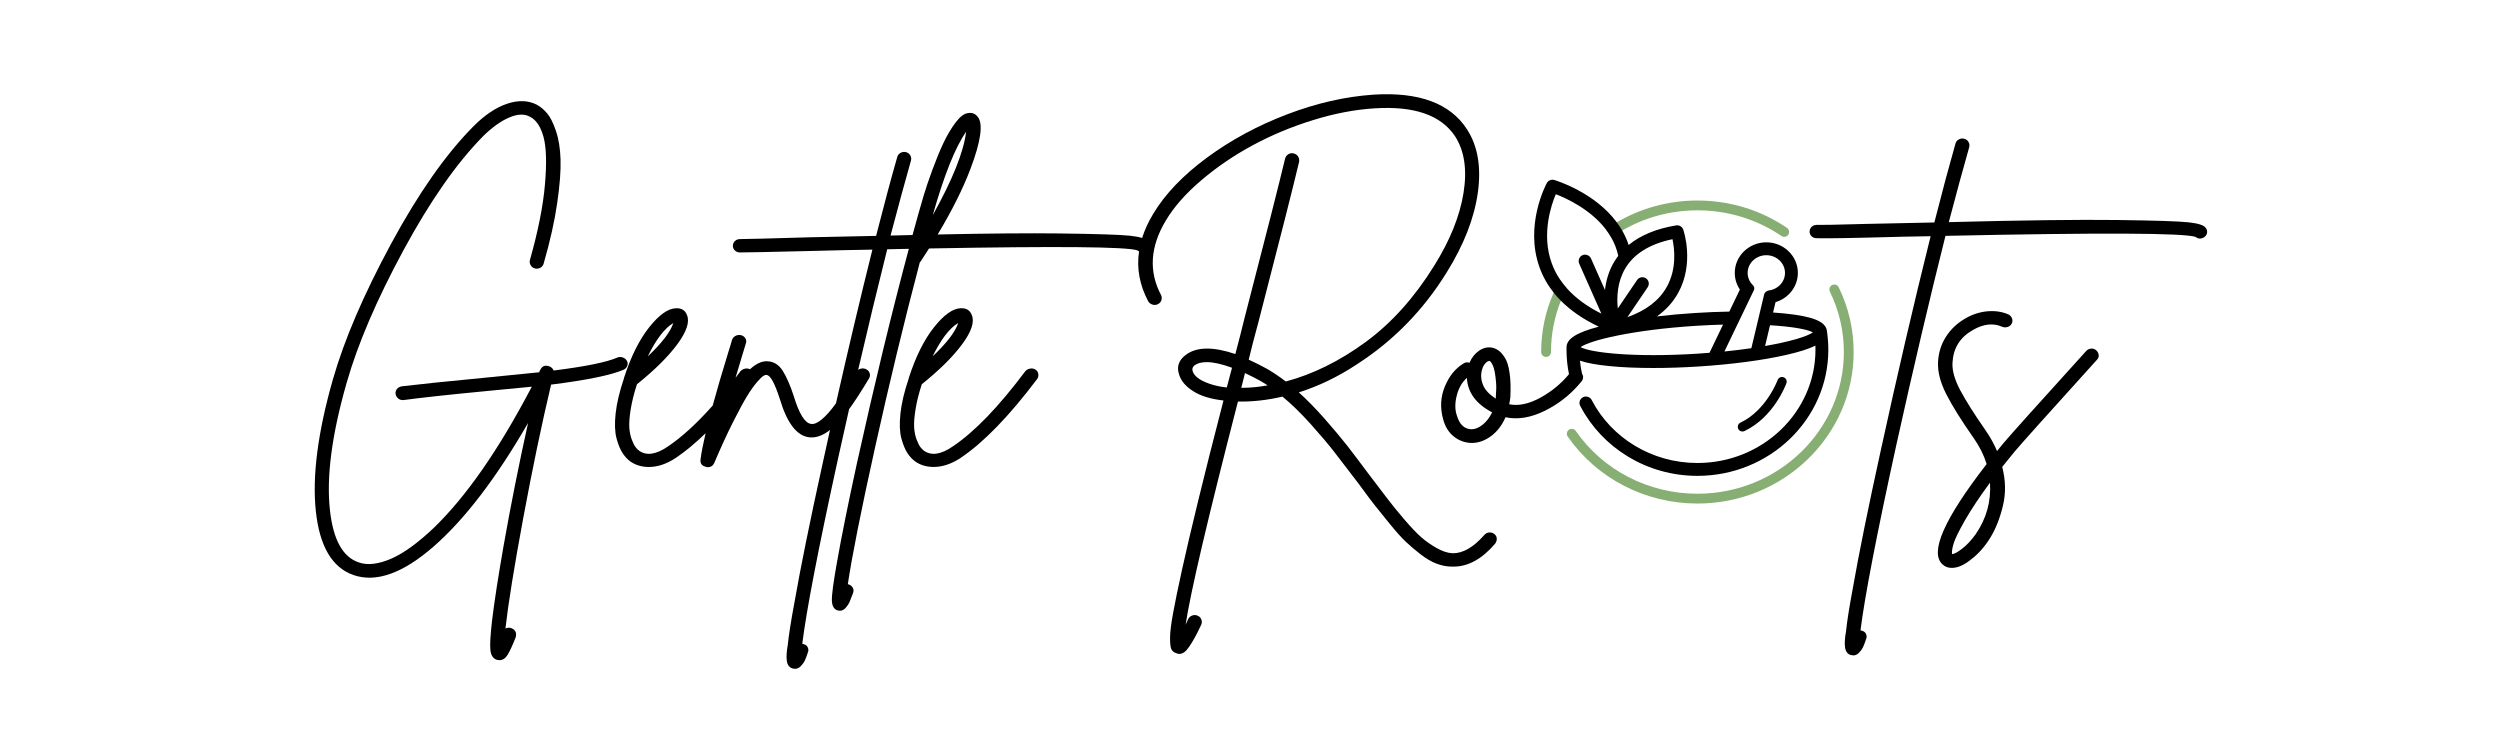 <svg version="1.2" preserveAspectRatio="xMidYMid meet" height="150" viewBox="0 0 375 112.5" zoomAndPan="magnify" width="500" xmlns:xlink="http://www.w3.org/1999/xlink" xmlns="http://www.w3.org/2000/svg"><g id="d9535366c4"><path d="M 254.613 75.531 C 246.801 75.531 239.527 71.773 235.156 65.484 C 234.926 65.152 235.008 64.691 235.344 64.461 C 235.676 64.227 236.137 64.309 236.367 64.645 C 240.461 70.543 247.285 74.059 254.613 74.059 C 266.723 74.059 276.578 64.527 276.578 52.809 C 276.578 49.637 275.871 46.586 274.48 43.738 C 274.305 43.375 274.453 42.934 274.82 42.754 C 275.184 42.574 275.625 42.727 275.805 43.094 C 277.293 46.145 278.047 49.41 278.047 52.809 C 278.051 65.336 267.539 75.531 254.613 75.531 Z M 254.613 75.531" style="stroke:none;fill-rule:nonzero;fill:#87ae73;fill-opacity:1;"></path><path d="M 234.02 41.953 C 234.316 42.395 234.645 42.816 235.008 43.223 C 234.684 43.84 234.395 44.469 234.133 45.113 C 233.172 47.5 232.648 50.094 232.648 52.805 C 232.648 53.211 232.316 53.539 231.91 53.539 C 231.504 53.539 231.172 53.211 231.172 52.805 C 231.172 49.645 231.84 46.633 233.051 43.898 C 233.344 43.23 233.664 42.59 234.02 41.953 Z M 234.02 41.953" style="stroke:none;fill-rule:nonzero;fill:#87ae73;fill-opacity:1;"></path><path d="M 268.246 35.203 C 268.016 35.539 267.559 35.625 267.223 35.398 C 263.516 32.883 259.156 31.551 254.613 31.551 C 250.488 31.551 246.629 32.656 243.328 34.578 C 242.766 34.902 242.219 35.254 241.691 35.633 C 241.449 35.199 241.172 34.793 240.875 34.402 C 241.406 34.027 241.953 33.676 242.516 33.348 C 246.051 31.273 250.191 30.078 254.613 30.078 C 259.453 30.078 264.102 31.5 268.051 34.18 C 268.383 34.414 268.469 34.871 268.246 35.203 Z M 268.246 35.203" style="stroke:none;fill-rule:nonzero;fill:#87ae73;fill-opacity:1;"></path><path d="M 314.418 52.531 C 314.191 52.336 313.934 52.262 313.637 52.293 C 313.34 52.328 313.098 52.453 312.914 52.664 C 305.676 60.652 301.539 65.262 300.504 66.492 C 300.168 66.918 299.852 67.305 299.555 67.656 C 299.109 66.598 298.535 65.562 297.828 64.539 C 296.16 62.148 294.898 60.152 294.043 58.551 C 293.191 56.945 292.805 55.566 292.875 54.402 C 292.988 52.223 294.008 50.586 295.938 49.496 C 297.531 48.582 298.996 48.422 300.332 49.02 C 300.594 49.125 300.863 49.133 301.141 49.047 C 301.422 48.961 301.625 48.789 301.754 48.547 C 301.883 48.301 301.902 48.043 301.809 47.781 C 301.715 47.516 301.539 47.312 301.281 47.172 C 300.316 46.75 299.258 46.59 298.105 46.695 C 296.957 46.801 295.863 47.152 294.824 47.754 C 293.598 48.457 292.625 49.375 291.902 50.5 C 291.18 51.625 290.777 52.891 290.707 54.297 C 290.633 55.742 291.039 57.344 291.93 59.102 C 292.82 60.863 294.191 63.062 296.047 65.703 C 296.938 66.973 297.586 68.273 297.996 69.609 C 291.613 77.844 289.406 82.859 291.371 84.656 C 291.742 85.008 292.211 85.184 292.766 85.184 C 293.656 85.184 294.621 84.762 295.656 83.918 C 296.773 83.07 297.738 81.98 298.551 80.645 C 299.371 79.305 300 77.703 300.445 75.84 C 300.891 73.973 300.852 72.035 300.332 70.035 C 300.926 69.293 301.539 68.535 302.172 67.762 C 303.211 66.527 307.328 61.938 314.527 53.98 C 314.75 53.773 314.84 53.527 314.805 53.242 C 314.77 52.961 314.637 52.723 314.418 52.531 Z M 296.328 80.168 C 295.656 81.082 294.992 81.793 294.32 82.305 C 293.656 82.816 293.152 83.09 292.82 83.125 C 292.746 82.844 292.809 82.34 293.016 81.617 C 293.219 80.898 293.797 79.711 294.738 78.055 C 295.688 76.402 296.938 74.52 298.496 72.406 C 298.684 75.223 297.961 77.809 296.328 80.168 Z M 296.328 80.168" style="stroke:none;fill-rule:nonzero;fill:#000000;fill-opacity:1;"></path><path d="M 94.074 54.914 C 94.188 54.652 94.176 54.395 94.047 54.152 C 93.914 53.906 93.711 53.73 93.43 53.625 C 93.156 53.52 92.883 53.52 92.625 53.625 C 91.027 54.324 87.84 54.977 83.051 55.578 C 82.906 55.258 82.68 55.047 82.387 54.945 C 81.754 54.734 81.309 54.91 81.051 55.469 C 81.012 55.508 80.977 55.566 80.938 55.656 C 80.902 55.742 80.883 55.805 80.883 55.84 C 79.102 56.016 76.281 56.297 72.422 56.688 C 66.93 57.211 62.867 57.637 60.23 57.953 C 60.047 57.988 59.879 58.059 59.734 58.164 C 59.582 58.27 59.469 58.41 59.398 58.586 C 59.324 58.762 59.305 58.938 59.344 59.113 C 59.379 59.359 59.5 59.574 59.707 59.75 C 59.91 59.926 60.141 60.012 60.398 60.012 L 60.512 60.012 C 63.109 59.66 67.152 59.219 72.645 58.691 C 75.871 58.375 78.246 58.145 79.77 58.004 C 74.832 67.438 69.918 74.512 65.02 79.227 C 63.906 80.281 62.82 81.199 61.766 81.973 C 60.703 82.75 59.707 83.344 58.758 83.77 C 57.812 84.191 56.914 84.453 56.059 84.562 C 55.203 84.668 54.445 84.594 53.777 84.348 C 51.402 83.539 49.973 80.934 49.492 76.535 C 48.934 71.574 49.77 65.203 51.996 57.422 C 53.664 51.582 56.504 44.957 60.512 37.551 C 64.52 30.137 68.527 24.41 72.531 20.363 C 73.871 19.059 75.156 18.145 76.402 17.617 C 77.645 17.09 78.676 17.055 79.492 17.512 C 80.418 17.969 81.094 18.973 81.523 20.523 C 81.949 22.07 82.023 24.453 81.742 27.676 C 81.469 30.895 80.715 34.668 79.492 38.996 C 79.414 39.281 79.453 39.543 79.602 39.789 C 79.75 40.039 79.965 40.195 80.242 40.266 C 80.52 40.336 80.789 40.301 81.051 40.164 C 81.309 40.023 81.473 39.809 81.551 39.527 C 82.516 36.184 83.191 33.156 83.582 30.445 C 83.973 27.738 84.141 25.555 84.082 23.902 C 84.027 22.246 83.797 20.82 83.387 19.625 C 82.98 18.43 82.543 17.555 82.078 17.012 C 81.613 16.465 81.105 16.031 80.547 15.719 C 79.25 15.047 77.754 14.996 76.07 15.559 C 74.379 16.121 72.68 17.27 70.977 18.988 C 66.859 23.145 62.746 29.012 58.645 36.598 C 54.547 44.184 51.641 50.949 49.938 56.898 C 47.676 64.812 46.816 71.406 47.375 76.668 C 47.934 81.93 49.809 85.125 53 86.25 C 56.41 87.445 60.445 86.004 65.105 81.922 C 69.758 77.836 74.461 71.68 79.211 63.441 C 77.84 69.637 76.617 75.777 75.539 81.867 C 74.723 86.547 74.145 90.281 73.812 93.062 C 73.555 95.277 73.469 96.773 73.562 97.547 C 73.656 98.324 73.98 98.797 74.535 98.977 C 74.688 99.008 74.816 99.027 74.926 99.027 C 75.41 99.027 75.816 98.754 76.152 98.207 C 76.484 97.664 76.895 96.773 77.375 95.539 C 77.41 95.332 77.422 95.145 77.406 94.988 C 77.383 94.828 77.309 94.68 77.18 94.539 C 77.051 94.398 76.895 94.293 76.707 94.223 C 76.41 94.117 76.113 94.133 75.816 94.273 C 76.227 90.613 77.117 85.09 78.488 77.699 C 79.859 70.309 81.254 63.637 82.664 57.691 C 88.004 57.02 91.625 56.281 93.516 55.469 C 93.773 55.363 93.961 55.184 94.074 54.914 Z M 94.074 54.914" style="stroke:none;fill-rule:nonzero;fill:#000000;fill-opacity:1;"></path><path d="M 155.328 55.445 C 155.086 55.289 154.82 55.234 154.52 55.289 C 154.223 55.34 153.984 55.473 153.797 55.684 C 149.789 61.031 146.156 64.801 142.891 66.98 C 141.145 68.18 139.715 68.387 138.602 67.617 C 138.418 67.473 138.242 67.297 138.074 67.086 C 137.91 66.875 137.723 66.516 137.52 66.004 C 137.312 65.496 137.184 64.895 137.129 64.211 C 137.074 63.523 137.137 62.602 137.324 61.441 C 137.508 60.273 137.824 59.008 138.27 57.637 C 140.938 55.492 142.965 53.484 144.336 51.617 C 145.711 49.754 146.191 48.309 145.781 47.289 C 145.523 46.551 144.965 46.199 144.113 46.234 C 142.926 46.27 141.59 47.219 140.105 49.086 C 138.621 50.953 137.359 53.484 136.32 56.688 L 136.32 56.738 C 135.652 58.711 135.234 60.473 135.066 62.02 C 134.902 63.57 134.949 64.816 135.207 65.77 C 135.469 66.719 135.777 67.457 136.125 67.984 C 136.477 68.512 136.879 68.934 137.324 69.25 C 138.102 69.781 139.012 70.043 140.051 70.043 C 141.383 70.043 142.738 69.586 144.113 68.672 C 147.566 66.348 151.387 62.406 155.578 56.844 C 155.727 56.633 155.785 56.387 155.746 56.105 C 155.711 55.824 155.57 55.602 155.328 55.445 Z M 143.727 48.449 C 143.316 49.754 142.035 51.426 139.887 53.465 C 141.145 50.898 142.422 49.227 143.727 48.449 Z M 143.727 48.449" style="stroke:none;fill-rule:nonzero;fill:#000000;fill-opacity:1;"></path><path d="M 218.031 84.992 C 220.219 84.992 222.297 83.852 224.262 81.559 C 224.449 81.312 224.531 81.051 224.512 80.77 C 224.496 80.484 224.363 80.258 224.125 80.082 C 223.883 79.906 223.621 79.836 223.344 79.871 C 223.066 79.906 222.832 80.031 222.648 80.242 C 221.016 82.105 219.418 83.023 217.863 82.988 C 217.156 82.953 216.379 82.695 215.527 82.223 C 214.672 81.746 213.902 81.207 213.215 80.609 C 212.527 80.012 211.664 79.109 210.625 77.891 C 209.586 76.676 208.77 75.672 208.176 74.883 C 207.586 74.09 206.695 72.922 205.504 71.375 C 204.059 69.438 202.918 67.934 202.086 66.859 C 201.246 65.785 200.133 64.457 198.746 62.871 C 197.352 61.289 196.043 59.953 194.82 58.859 C 197.828 57.91 200.738 56.5 203.559 54.633 C 209.012 51.117 213.484 46.543 216.973 40.91 C 219.566 36.758 221.133 32.754 221.676 28.898 C 222.211 25.043 221.664 21.871 220.031 19.367 C 217.508 15.496 212.852 13.773 206.062 14.195 C 201.832 14.48 197.5 15.461 193.066 17.152 C 188.633 18.844 184.625 21.008 181.047 23.645 C 177.465 26.285 174.781 29.086 173.004 32.039 C 172.258 33.27 171.695 34.492 171.316 35.699 C 170.879 35.555 170.277 35.441 169.512 35.359 C 168.047 35.203 164.477 35.086 158.797 35.016 C 154.391 34.961 148.344 35.012 140.652 35.172 C 142.805 31.582 144.441 28.305 145.57 25.328 C 147.105 21.262 147.488 18.684 146.711 17.594 C 146.336 17.062 145.836 16.855 145.207 16.961 C 144.613 17.027 143.98 17.512 143.312 18.41 C 142.648 19.309 142.043 20.328 141.504 21.473 C 140.969 22.617 140.422 23.945 139.863 25.457 C 139.309 26.973 138.879 28.234 138.582 29.234 C 138.285 30.238 138.008 31.195 137.746 32.113 C 137.461 33.148 137.168 34.191 136.879 35.254 C 135.812 35.277 134.711 35.305 133.582 35.332 C 134.734 30.969 135.754 27.219 136.645 24.086 C 136.719 23.805 136.68 23.543 136.535 23.293 C 136.387 23.047 136.172 22.891 135.895 22.82 C 135.613 22.75 135.348 22.785 135.09 22.926 C 134.828 23.066 134.66 23.281 134.586 23.559 C 133.656 26.797 132.602 30.742 131.414 35.383 C 128.41 35.453 125.07 35.523 121.395 35.594 C 115.496 35.773 112.027 35.863 110.988 35.863 C 110.801 35.863 110.625 35.902 110.457 35.992 C 110.293 36.078 110.164 36.207 110.066 36.363 C 109.977 36.52 109.93 36.691 109.93 36.863 C 109.93 37.145 110.031 37.383 110.238 37.578 C 110.441 37.77 110.688 37.867 110.988 37.867 C 112.027 37.867 115.516 37.797 121.449 37.652 C 125.195 37.551 128.332 37.48 130.859 37.445 C 129.027 44.793 127.207 52.473 125.398 60.492 C 125.398 60.496 125.395 60.496 125.395 60.5 C 124.648 61.539 123.953 62.332 123.305 62.875 C 122.656 63.422 122.109 63.66 121.664 63.586 C 120.734 63.48 119.863 62.074 119.047 59.363 C 118.527 57.781 117.98 56.531 117.406 55.617 C 116.832 54.703 116.059 54.223 115.094 54.188 C 114.281 54.152 113.426 54.543 112.535 55.352 C 112.52 55.359 112.508 55.375 112.496 55.391 C 112.281 55.277 112.051 55.246 111.797 55.289 C 111.5 55.344 111.258 55.477 111.07 55.688 C 110.824 56.02 110.574 56.348 110.328 56.668 C 110.617 55.699 110.945 54.605 111.309 53.398 C 111.609 52.414 111.793 51.797 111.867 51.551 C 111.98 51.266 111.957 51.004 111.812 50.758 C 111.664 50.512 111.449 50.355 111.172 50.281 C 110.891 50.211 110.621 50.238 110.367 50.363 C 110.102 50.484 109.922 50.688 109.809 50.969 C 109.695 51.395 109.512 52.008 109.25 52.816 C 108.312 55.863 107.535 58.531 106.906 60.828 C 104.504 63.535 102.258 65.586 100.164 66.984 C 98.418 68.18 96.992 68.391 95.879 67.617 C 95.695 67.477 95.516 67.301 95.352 67.09 C 95.184 66.879 94.996 66.52 94.793 66.008 C 94.59 65.496 94.461 64.898 94.402 64.215 C 94.348 63.527 94.414 62.605 94.598 61.441 C 94.785 60.277 95.098 59.012 95.543 57.641 C 98.215 55.492 100.238 53.488 101.609 51.621 C 102.984 49.754 103.469 48.312 103.059 47.293 C 102.797 46.555 102.242 46.203 101.391 46.238 C 100.203 46.273 98.863 47.223 97.383 49.086 C 95.898 50.953 94.633 53.488 93.598 56.691 L 93.598 56.742 C 92.93 58.715 92.512 60.477 92.344 62.023 C 92.176 63.57 92.227 64.82 92.484 65.773 C 92.742 66.723 93.051 67.457 93.402 67.988 C 93.754 68.516 94.152 68.938 94.598 69.254 C 95.379 69.781 96.285 70.047 97.324 70.047 C 98.66 70.047 100.016 69.586 101.391 68.672 C 102.809 67.715 104.293 66.488 105.84 64.98 C 105.461 66.598 105.207 67.91 105.078 68.922 C 105.004 69.52 105.281 69.887 105.91 70.031 C 105.984 70.062 106.062 70.082 106.137 70.082 C 106.617 70.082 106.949 69.867 107.137 69.449 C 108.141 67.09 109.074 65.051 109.949 63.324 C 110.82 61.602 111.523 60.297 112.062 59.414 C 112.602 58.539 113.094 57.84 113.539 57.332 C 113.984 56.82 114.305 56.504 114.512 56.383 C 114.715 56.258 114.875 56.215 114.984 56.25 C 115.539 56.25 116.211 57.461 116.988 59.895 C 118.066 63.48 119.527 65.383 121.383 65.594 C 122.312 65.699 123.258 65.398 124.227 64.695 C 124.32 64.629 124.41 64.555 124.504 64.48 C 124.117 66.223 123.73 67.98 123.344 69.758 C 121.488 78.203 120.098 85.062 119.172 90.344 C 118.652 93.125 118.316 95.254 118.168 96.734 C 117.98 97.754 117.938 98.562 118.027 99.16 C 118.121 99.762 118.41 100.129 118.891 100.27 C 119.039 100.305 119.172 100.32 119.281 100.32 C 119.578 100.32 119.855 100.188 120.113 99.926 C 120.375 99.664 120.57 99.398 120.699 99.133 C 120.828 98.871 120.988 98.457 121.172 97.895 C 121.285 97.645 121.285 97.395 121.172 97.129 C 121.062 96.863 120.859 96.699 120.559 96.629 C 120.484 96.59 120.414 96.574 120.34 96.574 C 120.969 91.508 122.77 82.195 125.738 68.645 C 126.281 66.184 126.824 63.766 127.363 61.383 C 128.223 60.203 129.215 58.664 130.348 56.777 C 130.492 56.531 130.531 56.277 130.457 56.008 C 130.383 55.746 130.215 55.547 129.957 55.402 C 129.695 55.262 129.418 55.227 129.121 55.297 C 128.969 55.336 128.836 55.395 128.723 55.48 C 130.188 49.164 131.645 43.129 133.082 37.391 C 134.188 37.367 135.266 37.344 136.324 37.324 C 133.75 46.934 131.164 57.621 128.562 69.383 C 127.227 75.508 126.227 80.473 125.559 84.27 C 125.004 87.367 124.746 89.316 124.781 90.105 C 124.816 90.898 125.094 91.379 125.613 91.555 C 125.766 91.59 125.891 91.609 126.004 91.609 C 126.301 91.609 126.578 91.469 126.84 91.188 C 127.098 90.906 127.293 90.617 127.426 90.316 C 127.555 90.016 127.73 89.566 127.953 88.973 C 128.062 88.688 128.055 88.426 127.926 88.18 C 127.797 87.934 127.582 87.758 127.285 87.652 L 127.172 87.652 C 127.77 83.57 129.133 76.711 131.266 67.086 C 133.398 57.461 135.633 48.211 137.973 39.344 C 138.008 39.309 138.047 39.273 138.082 39.238 C 138.523 38.574 138.945 37.918 139.355 37.27 C 158.57 36.914 168.984 37.008 170.598 37.551 C 170.684 37.617 170.77 37.668 170.855 37.711 C 170.48 40.258 170.938 42.746 172.223 45.184 C 172.371 45.434 172.586 45.598 172.863 45.688 C 173.141 45.773 173.41 45.758 173.668 45.633 C 173.93 45.512 174.105 45.316 174.199 45.055 C 174.289 44.789 174.281 44.535 174.172 44.285 C 172.277 40.734 172.52 36.984 174.895 33.043 C 176.117 31.004 177.891 28.996 180.211 27.027 C 182.531 25.055 185.086 23.312 187.891 21.801 C 190.691 20.285 193.703 19.023 196.934 18.023 C 200.164 17.02 203.242 16.434 206.176 16.254 C 212.109 15.867 216.137 17.258 218.25 20.426 C 219.66 22.605 220.09 25.441 219.531 28.922 C 218.973 32.41 217.508 36.051 215.133 39.852 C 212.164 44.641 208.734 48.457 204.84 51.309 C 200.941 54.16 196.953 56.133 192.871 57.223 C 191.945 56.52 191.035 55.906 190.145 55.375 C 189.18 54.848 188.234 54.371 187.309 53.949 C 187.602 52.68 188.102 50.75 188.809 48.141 C 192 35.824 194.02 27.852 194.875 24.227 C 194.91 23.945 194.855 23.691 194.707 23.461 C 194.562 23.234 194.336 23.082 194.043 23.012 C 193.742 22.941 193.473 22.984 193.234 23.145 C 192.992 23.301 192.836 23.523 192.762 23.801 C 191.906 27.395 189.887 35.352 186.691 47.668 C 186.246 49.496 185.785 51.309 185.301 53.105 C 181.961 51.98 179.496 52.016 177.898 53.211 C 176.789 54.02 176.449 55.043 176.895 56.273 C 177.195 57.188 177.898 58 179.012 58.699 C 180.125 59.406 181.629 59.859 183.523 60.074 C 182 65.953 180.738 70.949 179.738 75.066 C 178.734 79.184 177.926 82.633 177.312 85.414 C 176.703 88.195 176.246 90.395 175.953 92.016 C 175.656 93.633 175.508 94.875 175.508 95.738 C 175.508 96.598 175.582 97.16 175.727 97.426 C 175.875 97.691 176.117 97.875 176.449 97.98 C 176.602 98.051 176.75 98.086 176.895 98.086 C 177.156 98.086 177.41 97.996 177.648 97.82 C 177.891 97.645 178.141 97.363 178.402 96.977 C 178.66 96.59 178.93 96.148 179.207 95.656 C 179.484 95.164 179.812 94.512 180.184 93.703 C 180.293 93.457 180.301 93.203 180.211 92.938 C 180.117 92.676 179.93 92.48 179.652 92.355 C 179.375 92.234 179.094 92.227 178.816 92.332 C 178.543 92.438 178.344 92.613 178.234 92.859 C 178.086 93.176 177.957 93.457 177.844 93.703 C 178.547 88.953 181.164 77.797 185.691 60.234 C 187.883 60.27 190.105 60.023 192.371 59.492 C 193.703 60.582 195.113 61.957 196.602 63.609 C 198.086 65.266 199.262 66.656 200.133 67.781 C 201.008 68.906 202.223 70.492 203.777 72.535 C 204.855 74.012 205.672 75.102 206.23 75.809 C 206.785 76.508 207.539 77.441 208.484 78.605 C 209.43 79.766 210.219 80.645 210.852 81.242 C 211.477 81.844 212.211 82.469 213.047 83.117 C 213.879 83.77 214.688 84.242 215.469 84.543 C 216.25 84.844 217.027 84.992 217.805 84.992 Z M 144.922 19.758 C 144.551 22.785 142.883 26.957 139.914 32.27 C 141.621 26.25 143.293 22.082 144.922 19.758 Z M 100.996 48.453 C 100.59 49.754 99.309 51.43 97.16 53.469 C 98.414 50.898 99.695 49.234 100.996 48.453 Z M 184.02 58.121 C 183.055 58.016 182.191 57.832 181.434 57.566 C 180.672 57.301 180.09 57.012 179.68 56.695 C 179.27 56.379 179.012 56.043 178.902 55.691 C 178.789 55.34 178.883 55.043 179.18 54.797 C 179.625 54.477 180.234 54.32 181.016 54.32 C 182.016 54.32 183.281 54.602 184.801 55.164 C 184.535 56.148 184.277 57.137 184.02 58.121 Z M 186.191 58.176 C 186.305 57.723 186.488 56.98 186.75 55.961 C 187.566 56.348 188.324 56.73 189.031 57.121 C 189.402 57.332 189.773 57.559 190.145 57.805 C 188.805 58.051 187.484 58.176 186.191 58.176 Z M 186.191 58.176" style="stroke:none;fill-rule:nonzero;fill:#000000;fill-opacity:1;"></path><path d="M 330.836 34.16 C 330.578 33.773 329.715 33.5 328.246 33.344 C 326.781 33.184 323.211 33.074 317.531 33 C 311.855 32.93 303.453 33.035 292.32 33.32 C 293.469 28.957 294.488 25.207 295.383 22.074 C 295.453 21.793 295.418 21.527 295.27 21.281 C 295.121 21.035 294.906 20.879 294.629 20.809 C 294.352 20.738 294.082 20.773 293.824 20.914 C 293.562 21.051 293.395 21.262 293.32 21.543 C 292.395 24.785 291.336 28.723 290.152 33.371 C 287.145 33.441 283.805 33.512 280.129 33.582 C 274.23 33.758 273.535 33.73 272.496 33.73 C 272.312 33.73 272.133 33.773 271.969 33.863 C 271.801 33.949 271.668 34.074 271.578 34.23 C 271.484 34.387 271.438 34.559 271.438 34.73 C 271.438 35.016 271.539 35.25 271.742 35.445 C 271.949 35.641 272.199 35.734 272.496 35.734 C 273.535 35.734 274.25 35.781 280.188 35.641 C 283.934 35.535 287.066 35.465 289.594 35.43 C 287.066 45.566 284.562 56.336 282.078 67.738 C 280.223 76.188 278.832 83.051 277.906 88.328 C 277.387 91.109 277.051 93.238 276.902 94.715 C 276.715 95.738 276.672 96.547 276.762 97.148 C 276.855 97.742 277.145 98.113 277.625 98.258 C 277.777 98.289 277.906 98.309 278.016 98.309 C 278.312 98.309 278.594 98.176 278.848 97.914 C 279.113 97.648 279.305 97.383 279.434 97.121 C 279.566 96.855 279.723 96.441 279.91 95.879 C 280.02 95.633 280.02 95.375 279.91 95.113 C 279.797 94.852 279.594 94.68 279.293 94.613 C 279.223 94.578 279.148 94.559 279.074 94.559 C 279.707 89.492 281.504 80.18 284.473 66.633 C 286.961 55.402 289.406 44.984 291.82 35.379 C 315.047 34.883 327.555 34.938 329.332 35.535 C 329.742 35.852 330.168 35.867 330.613 35.59 C 330.871 35.414 331.023 35.184 331.059 34.902 C 331.098 34.621 331.027 34.375 330.836 34.16 Z M 330.836 34.16" style="stroke:none;fill-rule:nonzero;fill:#000000;fill-opacity:1;"></path><path d="M 261.367 64.727 C 261.469 64.727 261.57 64.707 261.668 64.66 C 266.09 62.559 267.883 57.695 267.961 57.488 C 268.094 57.121 267.906 56.723 267.539 56.59 C 267.18 56.457 266.777 56.645 266.645 57.008 C 266.625 57.055 264.957 61.543 261.07 63.395 C 260.719 63.559 260.57 63.98 260.734 64.328 C 260.855 64.578 261.105 64.727 261.367 64.727 Z M 261.367 64.727" style="stroke:none;fill-rule:nonzero;fill:#000000;fill-opacity:1;"></path><path d="M 274.035 49.617 C 274.035 49.609 274.035 49.602 274.031 49.594 C 273.832 48.211 271.895 47.438 267.602 47.012 C 267.078 46.961 266.527 46.914 265.957 46.875 L 266.332 45.32 C 268.266 44.746 269.68 42.996 269.68 40.934 C 269.68 38.41 267.559 36.348 264.949 36.348 C 262.34 36.348 260.215 38.41 260.215 40.934 C 260.215 41.855 260.496 42.715 260.984 43.434 L 259.395 46.738 C 257.742 46.766 256.016 46.836 254.258 46.949 C 252.285 47.074 250.363 47.246 248.543 47.461 C 249.898 46.488 250.965 45.312 251.727 43.934 C 254.184 39.492 252.559 34.648 252.488 34.445 C 252.336 34 251.883 33.73 251.418 33.809 C 248.445 34.305 246.062 35.289 244.297 36.75 C 244.043 35.969 243.711 35.246 243.328 34.578 C 243.078 34.148 242.805 33.734 242.516 33.348 C 239.18 28.844 233.457 27.094 233.141 26.996 C 232.703 26.867 232.234 27.066 232.02 27.465 C 231.879 27.719 228.664 33.793 230.926 40.094 C 231.414 41.465 232.129 42.734 233.055 43.898 C 233.387 44.32 233.746 44.727 234.137 45.113 C 235.629 46.617 237.527 47.914 239.816 49 C 236.469 49.883 234.996 50.828 234.98 52.078 C 234.977 52.207 234.977 52.293 234.977 52.414 L 234.977 52.453 C 234.977 53.707 235.102 54.941 235.348 56.129 C 234.16 57.555 232.738 58.727 231.086 59.637 C 229.359 60.586 227.793 60.922 226.383 60.641 C 226.457 60.285 226.512 59.934 226.551 59.586 C 226.625 58.176 226.586 56.961 226.438 55.941 C 226.289 54.918 226.055 54.16 225.742 53.672 C 225.43 53.176 225.113 52.816 224.797 52.586 C 224.48 52.359 224.137 52.211 223.766 52.137 C 223.098 52.031 222.457 52.191 221.848 52.613 C 221.234 53.035 220.758 53.637 220.426 54.41 C 220.094 54.301 219.793 54.34 219.535 54.516 C 218.312 55.254 217.375 56.406 216.727 57.973 C 216.078 59.539 215.992 61.184 216.477 62.91 C 216.77 64 217.301 64.852 218.062 65.469 C 218.824 66.082 219.703 66.41 220.707 66.445 L 220.758 66.445 C 221.762 66.445 222.727 66.102 223.656 65.418 C 224.582 64.73 225.305 63.789 225.824 62.59 C 227.68 62.98 229.664 62.645 231.781 61.59 C 233.359 60.801 234.773 59.789 236.02 58.547 C 236.445 58.125 236.848 57.68 237.234 57.207 C 237.367 57.055 237.441 56.883 237.461 56.695 C 237.469 56.621 237.469 56.547 237.461 56.469 C 237.438 56.316 237.387 56.18 237.309 56.059 C 237.309 56.059 237.305 56.059 237.305 56.055 C 237.16 55.418 237.055 54.762 236.992 54.098 C 238.027 54.457 239.488 54.723 241.426 54.914 C 243.336 55.105 245.562 55.199 247.984 55.199 C 250.125 55.199 252.418 55.125 254.77 54.977 C 259.777 54.656 264.477 54.035 267.996 53.223 C 269.91 52.785 271.324 52.336 272.309 51.844 C 272.316 52.051 272.32 52.258 272.32 52.453 C 272.32 61.824 264.375 69.449 254.613 69.449 C 247.703 69.449 241.699 65.629 238.785 60.066 C 238.762 60.023 238.734 59.977 238.719 59.934 C 238.547 59.656 238.238 59.477 237.891 59.477 C 237.359 59.477 236.922 59.91 236.922 60.441 C 236.922 60.559 236.945 60.672 236.98 60.777 C 237.016 60.855 237.055 60.926 237.098 61 C 240.344 67.152 246.977 71.379 254.613 71.379 C 265.441 71.379 274.25 62.887 274.25 52.453 C 274.25 51.539 274.172 50.566 274.035 49.617 Z M 222.402 63.703 C 221.82 64.156 221.277 64.387 220.754 64.387 C 219.684 64.387 218.938 63.703 218.531 62.328 C 218.234 61.48 218.223 60.5 218.504 59.371 C 218.781 58.242 219.289 57.348 220.031 56.68 C 220.145 58.863 221.406 60.586 223.816 61.852 C 223.445 62.629 222.973 63.242 222.402 63.703 Z M 224.375 59.477 L 224.375 59.793 C 223.371 59.16 222.723 58.457 222.43 57.684 C 222.129 56.906 222.094 56.148 222.316 55.414 C 222.43 55.023 222.594 54.719 222.816 54.488 C 223.039 54.258 223.227 54.145 223.371 54.145 L 223.43 54.145 C 223.469 54.145 223.531 54.195 223.625 54.301 C 223.715 54.41 223.816 54.586 223.93 54.832 C 224.043 55.078 224.133 55.395 224.207 55.781 C 224.281 56.168 224.348 56.668 224.402 57.285 C 224.461 57.902 224.449 58.637 224.375 59.477 Z M 250.871 35.879 C 251.172 37.281 251.543 40.301 250.027 43.016 C 248.895 45.059 246.91 46.582 244.113 47.57 L 247.152 43.09 C 247.453 42.648 247.34 42.051 246.898 41.75 C 246.457 41.453 245.855 41.566 245.559 42.008 L 242.668 46.27 C 242.668 46.27 242.668 46.27 242.668 46.266 C 242.496 44.57 242.59 42.285 243.781 40.277 C 245.078 38.074 247.465 36.594 250.871 35.879 Z M 235.012 43.227 C 234.648 42.82 234.32 42.398 234.023 41.957 C 233.488 41.172 233.062 40.34 232.75 39.461 C 231.199 35.164 232.656 30.824 233.371 29.129 C 234.949 29.738 238.562 31.387 240.875 34.406 C 241.172 34.797 241.449 35.203 241.691 35.637 C 242.16 36.461 242.527 37.375 242.738 38.375 C 242.512 38.672 242.301 38.984 242.105 39.309 C 241.293 40.684 240.898 42.141 240.746 43.5 L 238.648 38.77 C 238.594 38.648 238.52 38.543 238.426 38.461 C 238.152 38.199 237.738 38.117 237.375 38.277 C 236.887 38.492 236.668 39.062 236.883 39.551 L 237.086 40.012 L 240.207 47.047 C 238.047 45.969 236.32 44.699 235.012 43.227 Z M 254.648 53.051 C 245.102 53.656 238.57 52.898 237.09 52.07 C 238.457 51.062 244.836 49.48 254.379 48.875 C 255.809 48.785 257.168 48.723 258.457 48.691 L 256.426 52.918 C 255.844 52.969 255.25 53.012 254.648 53.051 Z M 260.613 48.66 L 261.543 46.73 L 262.453 44.836 L 263.09 43.512 C 263.207 43.266 263.141 42.98 262.945 42.785 C 262.934 42.773 262.914 42.758 262.902 42.742 C 262.875 42.719 262.852 42.695 262.828 42.668 C 262.797 42.637 262.766 42.602 262.742 42.562 C 262.707 42.527 262.68 42.488 262.652 42.449 C 262.645 42.445 262.641 42.438 262.641 42.43 C 262.555 42.324 262.484 42.207 262.422 42.086 C 262.348 41.934 262.281 41.773 262.238 41.605 C 262.219 41.539 262.203 41.477 262.191 41.41 C 262.176 41.332 262.164 41.258 262.156 41.18 C 262.148 41.098 262.145 41.02 262.145 40.938 C 262.145 39.477 263.406 38.281 264.949 38.281 C 266.496 38.281 267.75 39.477 267.75 40.938 C 267.75 41.672 267.438 42.332 266.93 42.812 L 266.926 42.816 C 266.852 42.891 266.766 42.961 266.68 43.023 C 266.637 43.059 266.586 43.09 266.543 43.117 C 266.48 43.156 266.422 43.195 266.363 43.227 C 266.32 43.254 266.277 43.273 266.23 43.293 C 266.18 43.324 266.129 43.348 266.07 43.367 C 265.973 43.41 265.871 43.445 265.766 43.477 C 265.621 43.52 265.469 43.551 265.312 43.566 L 265.309 43.566 C 265.305 43.57 265.293 43.57 265.285 43.574 C 264.777 43.699 264.645 44.086 264.645 44.086 L 264.309 45.48 L 264 46.781 L 263.547 48.695 L 262.703 52.227 C 261.461 52.41 260.113 52.578 258.664 52.723 Z M 264.762 51.898 L 265.504 48.785 C 268.891 48.988 271.137 49.41 271.934 49.855 C 271.141 50.441 268.621 51.23 264.762 51.898 Z M 264.762 51.898" style="stroke:none;fill-rule:nonzero;fill:#000000;fill-opacity:1;"></path></g></svg>